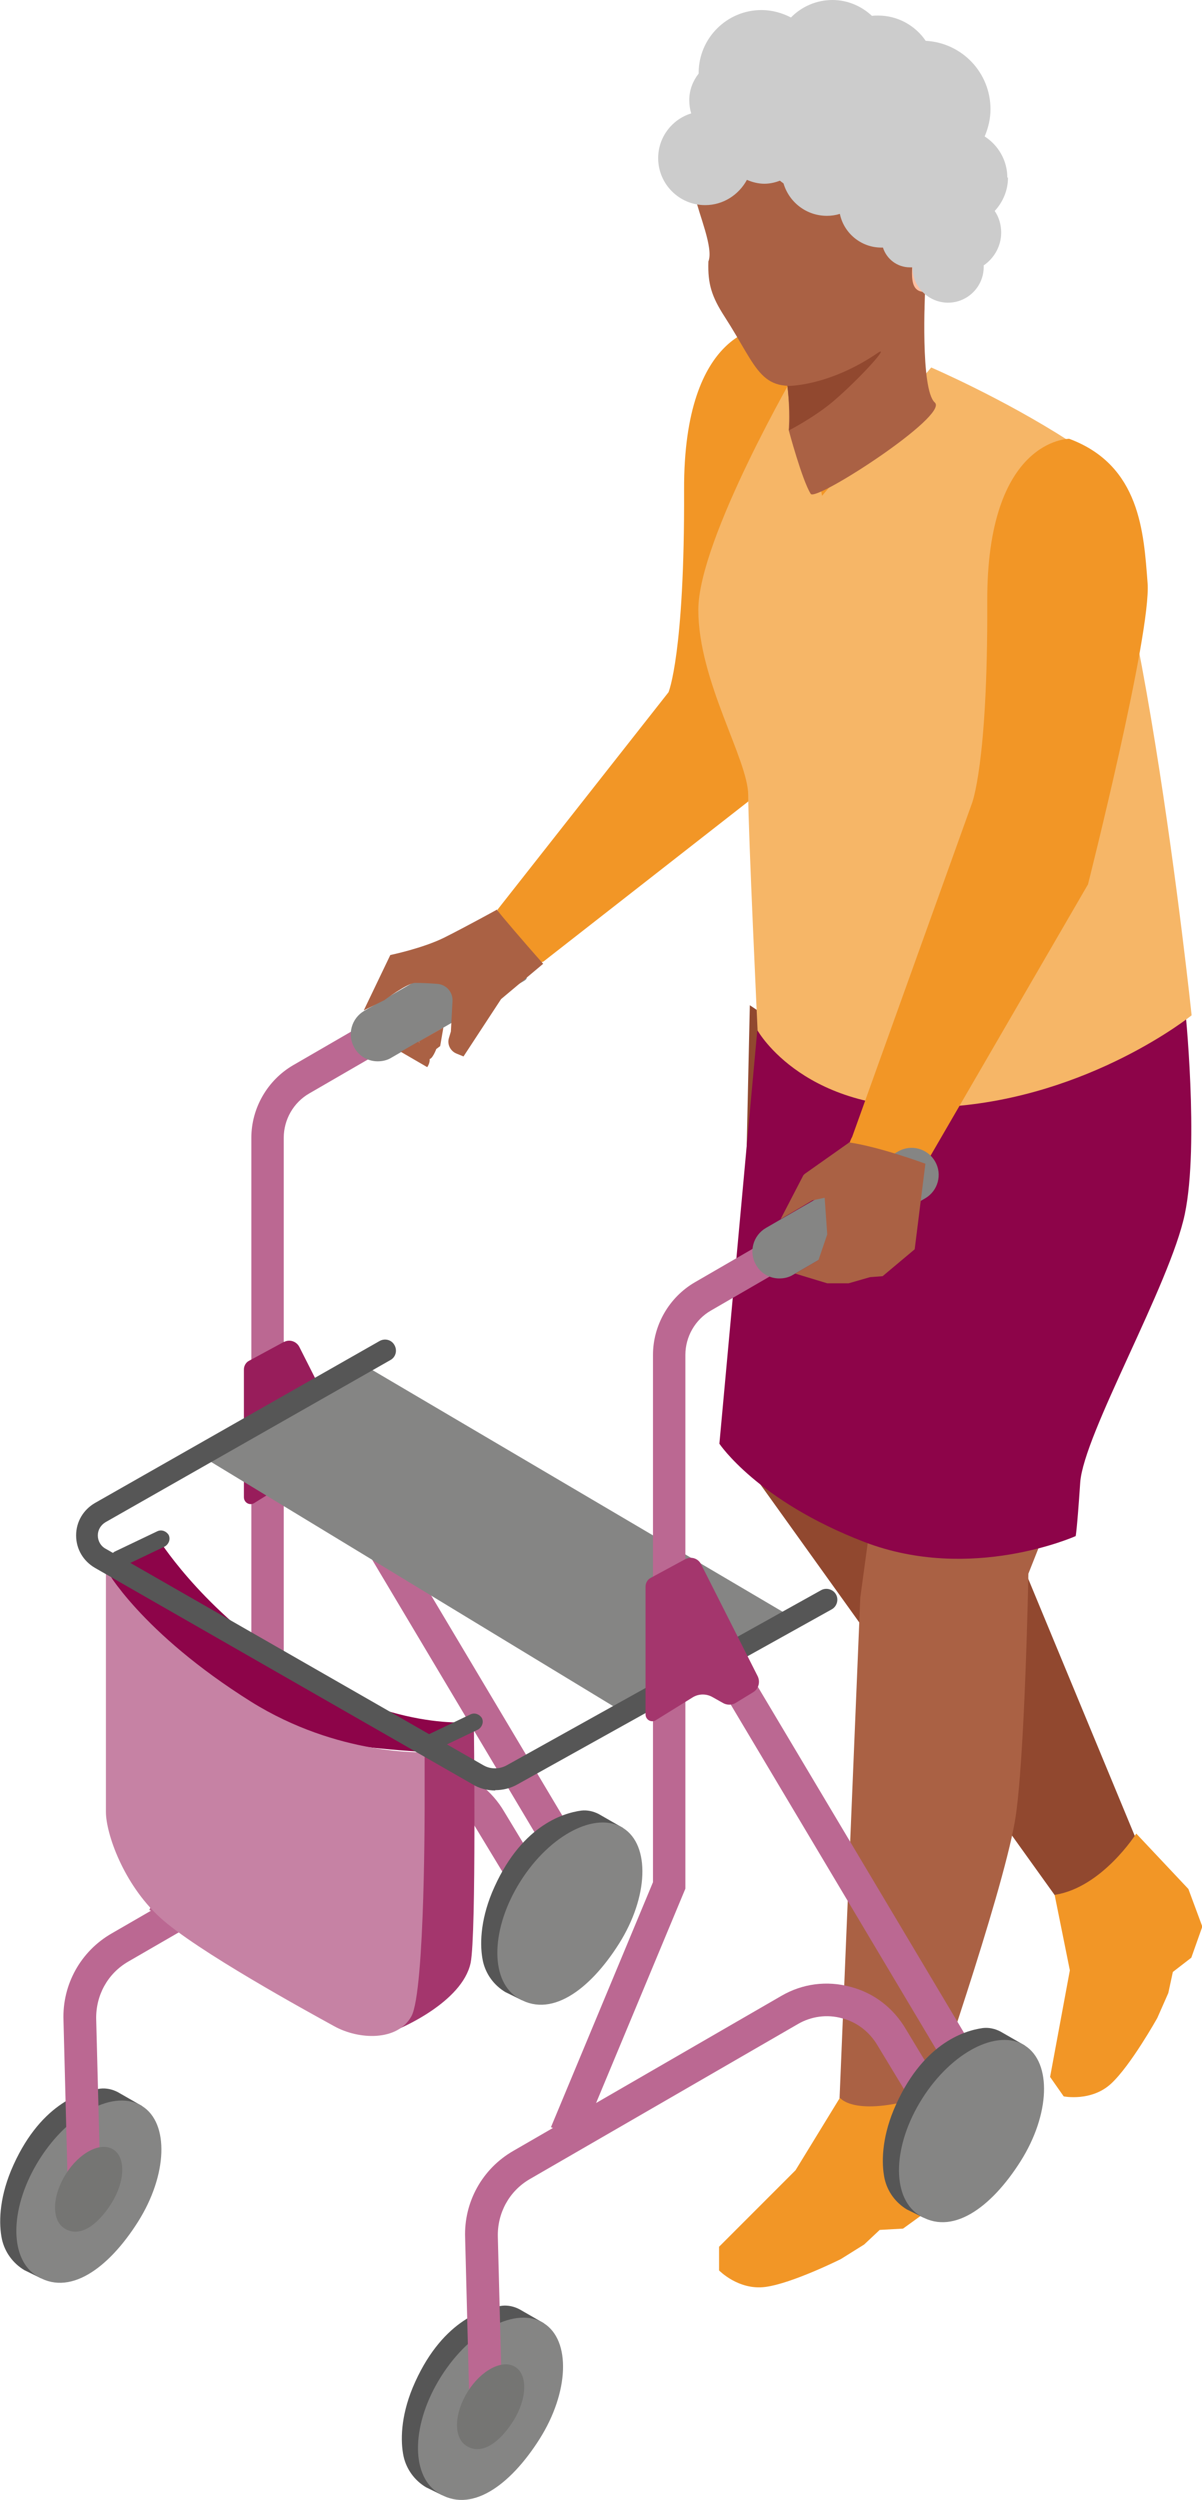 <?xml version="1.0" encoding="UTF-8"?>
<svg id="b" data-name="Ebene 2" xmlns="http://www.w3.org/2000/svg" viewBox="0 0 37.11 77.14">
  <g id="c" data-name="mittlere Insel">
    <g>
      <g>
        <path d="M23.65,10.09s-2.55-.01-2.53,5.03c.02,5.05-.48,6.24-.48,6.24l-5.28,6.71s.12.46.76,1.3c.35.46.66.3.66.3l7.45-5.82s1.96-7.75,1.84-9.3-.22-3.63-2.42-4.45Z" style="fill: #f29626;"/>
        <polygon points="23.15 31.02 22.84 44.92 32.95 59.02 35.1 56.81 31.34 47.74 29.21 44.25 28.92 34.87 23.15 31.02" style="fill: #91482f;"/>
        <path d="M28.67,33.81l-2.11,15.49-.64,15.45s.6.76,2.76.24c0,0,2.23-6.4,2.65-8.77.31-1.76.42-7.66.42-7.66l4.3-10.86c.15-.37.23-.76.25-1.16l.28-5.53-7.91,2.79Z" style="fill: #aa6144;"/>
        <path d="M25.92,64.75l-1.36,2.22-2.36,2.36v.73s.6.62,1.43.51,2.33-.86,2.33-.86l.72-.45.48-.45.72-.04.83-.6.3-1.2s.2-2.5-.35-2.32c-2.22.72-2.71.1-2.71.1Z" style="fill: #f29626;"/>
        <path d="M32.56,58.47l.47,2.33-.61,3.29.42.6s.85.17,1.46-.39,1.43-2.03,1.43-2.03l.34-.77.14-.65.57-.44.34-.96-.43-1.16-1.61-1.71s-1.05,1.66-2.51,1.89Z" style="fill: #f29626;"/>
        <path d="M23.39,31.81s1.8,2.18,5.28,2,7.91-2.79,7.91-2.79c0,0,.45,4.28,0,6.44-.45,2.17-3.13,6.8-3.23,8.29s-.14,1.65-.14,1.65c0,0-3.23,1.45-6.53.18-3.3-1.27-4.47-3.03-4.47-3.03l1.17-12.75Z" style="fill: #8d0449;"/>
        <path d="M24.64,11.34s-3.08,5.28-3.08,7.48,1.54,4.62,1.54,5.72.29,7.26.29,7.26c0,0,1.47,2.64,5.87,2.35,4.4-.29,7.53-2.82,7.53-2.82,0,0-1.73-16.4-3.78-17.72-2.05-1.32-4.26-2.27-4.26-2.27l-3.37,3.96-.73-3.96Z" style="fill: #f6b667;"/>
        <g>
          <path d="M28.56,9.01s-.15,3.01.3,3.41-3.67,3.07-3.83,2.82c-.27-.43-.68-1.97-.68-1.97,0,0,.13-1.58-.42-3.08-.41-1.13,4.63-1.17,4.63-1.17Z" style="fill: #aa6144;"/>
          <path d="M21.87,8.09c-.02.67.1,1.06.5,1.68,1.06,1.64,1.09,2.44,2.74,2.03,0,0,3.48-1.59,3.43-2.3-.15-2.41.67-1.23.67-1.23l.32-1.05c.38-.8-.35-1.7-.52-2.62-.46-2.36-1.95-3.9-4.41-3.43-2.46.47-3.57,2.6-3.12,4.96.08.44.56,1.53.39,1.94Z" style="fill: #aa6144;"/>
          <path d="M28.2,7.49c0,.77-.23,1.53.37,1.52.6,0,1.18-.75,1.18-1.52,0-.77-.29-1.53-.89-1.52s-.66.76-.65,1.53Z" style="fill: #ffbfa0;"/>
          <path d="M24.3,11.91s1.26.03,2.8-1.02c.4-.27-.53.77-1.37,1.49-.59.5-1.37.9-1.37.9.07-.41-.05-1.36-.05-1.36Z" style="fill: #91482f;"/>
          <path d="M21.48,6.15s.5-.11,1.04-.62c.53-.52.87-1.07.87-1.07,0,0,.19,1.21,1.59,1.55.43.1,1.02.19,1.52.4.16.07,1.33.52,1.27,1.26,0,0,.16-1.22.9-1.6.49-.25.96.44.96.44,0,0,.05-5.86-4.59-5.41-5.06.5-3.56,5.04-3.56,5.04Z" style="fill: #ccc;"/>
          <circle cx="28.46" cy="6.41" r="1.27" style="fill: #ccc;"/>
          <circle cx="28.95" cy="5.16" r="1.19" style="fill: #ccc;"/>
          <path d="M31.1,5.48c0-.53-.28-1-.7-1.27.11-.26.18-.54.18-.84,0-1.13-.88-2.05-2-2.11-.32-.47-.86-.78-1.47-.78-.06,0-.13,0-.19.01-.32-.3-.75-.49-1.22-.49-.5,0-.96.21-1.28.54-.27-.14-.58-.23-.91-.23-1.07,0-1.94.87-1.94,1.94,0,0,0,.01,0,.02-.18.23-.29.51-.29.82,0,.14.02.28.06.41-.59.18-1.02.73-1.02,1.38,0,.8.65,1.45,1.45,1.45.56,0,1.04-.32,1.29-.78.16.07.35.12.54.12s.39-.05.56-.13c.13.64.69,1.12,1.37,1.12.14,0,.27-.02.4-.06.12.59.65,1.04,1.28,1.04.02,0,.03,0,.05,0,.11.35.44.61.83.61.03,0,.06,0,.08,0,0,.6.5,1.09,1.1,1.09s1.1-.49,1.1-1.1c0-.02,0-.04,0-.05.32-.22.54-.59.54-1.01,0-.25-.07-.48-.2-.67.25-.27.41-.63.41-1.03ZM24.84,4.05c-.03-.1-.06-.19-.11-.28.11-.09.22-.2.31-.32.2.08.42.13.65.13.06,0,.13,0,.19-.01.16.15.34.27.54.35.12.46.4.85.76,1.12-.1,0-.2.01-.29.04-.1-.68-.68-1.2-1.38-1.2-.24,0-.47.06-.67.17ZM28.58,6.67s-.07-.04-.1-.06c0-.03.01-.07.02-.11.04.04.08.08.12.11,0,.02-.02.04-.03.06Z" style="fill: #ccc;"/>
        </g>
        <path d="M33.01,13.54s-2.55-.01-2.53,5.03c.02,5.05-.48,6.24-.48,6.24l-3.69,10.27s-.5.85.41,1.18,1.86-.34,1.86-.34l5.01-8.63s1.96-7.75,1.84-9.3c-.12-1.55-.22-3.63-2.42-4.45Z" style="fill: #f29626;"/>
      </g>
      <g>
        <g>
          <g>
            <path d="M4.39,64.99l-.75-.43c-.17-.09-.36-.13-.54-.11-.6.08-1.91.5-2.76,2.53-.37.9-.38,1.65-.28,2.12.09.4.34.74.69.95l.51.25,3.13-5.31Z" style="fill: #565656;"/>
            <path d="M4.26,68.56c-.91,1.44-2.14,2.34-3.17,1.64-.82-.56-.78-2.13.13-3.57.91-1.44,2.33-2.17,3.17-1.64s.78,2.13-.13,3.57Z" style="fill: #858584;"/>
          </g>
          <path d="M5.54,59.33l-.93-.39,3.15-7.56v-16.27c0-.92.5-1.78,1.29-2.24l3.8-2.2.5.87-3.8,2.2c-.49.28-.79.81-.79,1.37v16.47l-3.23,7.75Z" style="fill: #bb6892;"/>
          <path d="M2.6,68.25c-.27,0-.49-.22-.5-.49l-.14-5.42c-.04-1.1.53-2.13,1.49-2.68l8.27-4.78c.65-.38,1.41-.48,2.14-.28.73.19,1.33.66,1.71,1.31l2.17,3.59c.14.24.07.55-.17.69-.24.14-.55.07-.69-.17l-2.18-3.6c-.25-.43-.64-.73-1.1-.85-.47-.13-.96-.06-1.37.18l-8.27,4.78c-.64.37-1.01,1.05-.99,1.79l.14,5.42c0,.28-.21.51-.49.51,0,0,0,0-.01,0Z" style="fill: #bb6892;"/>
          <rect x="13.8" y="43.43" width="1" height="16.9" transform="translate(-24.54 14.64) rotate(-30.8)" style="fill: #bb6892;"/>
          <path d="M8.78,41.4l-1.09.59c-.1.05-.16.16-.16.27v3.94c0,.17.18.27.32.18l1.13-.7c.19-.12.43-.12.62-.01l.32.18c.12.07.27.07.39,0l.54-.33c.17-.1.23-.32.14-.5l-1.75-3.46c-.09-.17-.3-.24-.47-.15Z" style="fill: #981d5b;"/>
          <path d="M11.66,32.75c-.29,0-.57-.15-.72-.42-.23-.4-.09-.91.31-1.14l4.08-2.36c.4-.23-.11.4.12.8.23.4,1.11.42.71.65l-4.08,2.36c-.13.08-.28.11-.42.11Z" style="fill: #858584;"/>
          <path d="M3.44,67.99c-.42.67-.99,1.09-1.47.76-.38-.26-.36-.99.06-1.66s1.08-1.01,1.47-.76.36.99-.06,1.66Z" style="fill: #757573;"/>
          <g>
            <path d="M19.24,56.41l-.75-.43c-.17-.09-.36-.13-.54-.11-.6.08-1.91.5-2.76,2.53-.37.9-.38,1.65-.28,2.12.09.4.34.74.69.95l.51.25,3.13-5.31Z" style="fill: #565656;"/>
            <path d="M19.11,59.98c-.91,1.44-2.14,2.34-3.17,1.64-.82-.56-.78-2.13.13-3.57.91-1.44,2.33-2.17,3.17-1.64.84.53.78,2.13-.13,3.57Z" style="fill: #858584;"/>
          </g>
        </g>
        <g>
          <polygon points="6.2 44.92 19.28 52.86 24.51 49.94 11.18 42.09 6.2 44.92" style="fill: #858584;"/>
          <g>
            <path d="M14.63,53.13s-2.55.37-5.95-1.91c-2.55-1.71-3.81-3.76-3.81-3.76l-1.6.94s1.76,3.18,3.71,4.42c1.63,1.03,6.12,1.24,6.12,1.24l1.53-.93Z" style="fill: #8d0449;"/>
            <path d="M13.1,54.06l1.53-.93s.08,6.56-.1,7.44c-.26,1.23-2.23,2.04-2.23,2.04l.8-8.55Z" style="fill: #a4366d;"/>
            <path d="M3.27,48.41v7.5c0,.67.54,2.22,1.66,3.25s4.6,2.93,5.38,3.36c.77.43,1.96.47,2.39-.3s.41-6.72.41-6.72v-1.43s-2.67.12-5.36-1.56c-3.41-2.14-4.48-4.09-4.48-4.09Z" style="fill: #c682a4;"/>
          </g>
          <path d="M15.29,55.25c-.24,0-.49-.06-.7-.19l-11.66-6.68c-.36-.21-.58-.58-.58-1,0-.42.22-.79.58-1l8.79-5c.16-.09.37-.04.46.13.09.16.04.37-.13.46l-8.79,5c-.15.09-.24.24-.24.41s.09.33.24.41l11.66,6.68c.22.13.5.13.73,0l9.7-5.4c.16-.09.37-.03.46.13.09.16.03.37-.13.46l-9.7,5.4c-.21.12-.45.18-.69.18Z" style="fill: #565656;"/>
          <path d="M13.32,54.03c-.1,0-.19-.05-.23-.15-.06-.13,0-.28.12-.35l1.32-.63c.13-.06.28,0,.35.12.06.13,0,.28-.12.35l-1.32.63s-.07.03-.11.03Z" style="fill: #565656;"/>
          <path d="M3.65,48.38c-.1,0-.19-.05-.23-.15-.06-.13,0-.28.12-.35l1.32-.63c.13-.06.28,0,.35.12.06.13,0,.28-.12.35l-1.32.63s-.07.03-.11.03Z" style="fill: #565656;"/>
        </g>
        <g>
          <g>
            <path d="M16.79,71.69l-.75-.43c-.17-.09-.36-.13-.54-.11-.6.08-1.91.5-2.76,2.53-.37.9-.38,1.65-.28,2.12.09.4.34.74.69.95l.51.25,3.13-5.31Z" style="fill: #565656;"/>
            <path d="M16.66,75.26c-.91,1.44-2.14,2.34-3.17,1.64-.82-.56-.78-2.13.13-3.57.91-1.44,2.33-2.17,3.17-1.64s.78,2.13-.13,3.57Z" style="fill: #858584;"/>
          </g>
          <path d="M17.94,66.03l-.93-.39,3.15-7.56v-16.27c0-.92.5-1.78,1.29-2.24l3.8-2.2.5.87-3.8,2.2c-.49.28-.79.81-.79,1.37v16.47l-3.23,7.75Z" style="fill: #bb6892;"/>
          <path d="M15,74.96c-.27,0-.49-.22-.5-.49l-.14-5.42c-.04-1.1.53-2.13,1.49-2.68l8.27-4.78c.65-.38,1.41-.48,2.14-.28.73.19,1.33.66,1.71,1.31l2.17,3.59c.14.24.07.55-.17.69-.24.14-.55.07-.69-.17l-2.18-3.6c-.25-.43-.64-.73-1.1-.85-.47-.13-.96-.06-1.37.18l-8.27,4.78c-.64.37-1.01,1.05-.99,1.79l.14,5.42c0,.28-.21.51-.49.51,0,0,0,0-.01,0Z" style="fill: #bb6892;"/>
          <rect x="26.21" y="50.13" width="1" height="16.9" transform="translate(-26.23 21.94) rotate(-30.8)" style="fill: #bb6892;"/>
          <path d="M21.18,48.1l-1.09.59c-.1.05-.16.16-.16.27v3.94c0,.17.18.27.32.18l1.13-.7c.19-.12.43-.12.62-.01l.32.18c.12.07.27.07.39,0l.54-.33c.17-.1.23-.32.14-.5l-1.75-3.46c-.09-.17-.3-.24-.47-.15Z" style="fill: #a4366d;"/>
          <path d="M24.06,39.45c-.29,0-.57-.15-.72-.42-.23-.4-.09-.91.31-1.14l4.08-2.36c.4-.23.91-.09,1.14.31.23.4.09.91-.31,1.14l-4.08,2.36c-.13.08-.28.11-.42.11Z" style="fill: #858584;"/>
          <path d="M15.85,74.7c-.42.67-.99,1.09-1.47.76-.38-.26-.36-.99.06-1.66.42-.67,1.08-1.01,1.47-.76s.36.99-.06,1.66Z" style="fill: #757573;"/>
          <g>
            <path d="M31.64,63.12l-.75-.43c-.17-.09-.36-.13-.54-.11-.6.08-1.91.5-2.76,2.53-.37.9-.38,1.65-.28,2.12.09.4.34.74.69.95l.51.25,3.13-5.31Z" style="fill: #565656;"/>
            <path d="M31.51,66.69c-.91,1.44-2.14,2.34-3.17,1.64-.82-.56-.78-2.13.13-3.57.91-1.44,2.33-2.17,3.17-1.64.84.53.78,2.13-.13,3.57Z" style="fill: #858584;"/>
          </g>
        </g>
      </g>
      <path d="M15.36,28.06s-.98.54-1.64.87-1.67.54-1.67.54l-.82,1.71.64-.32s.7-.52.94-.53c.17,0,.45.01.69.03.28.02.49.26.47.54l-.05.93-.06.2c-.06.19.04.4.23.48l.22.09,1.16-1.77,1.3-1.09s-.28-.31-.89-1.02c-.61-.71-.53-.65-.53-.65Z" style="fill: #aa6144;"/>
      <path d="M26.21,35.26l-1.36.96s-.05.04-.06.07l-.69,1.33.63-.37.35-.21.38-.08.08,1.13-.27.79-.72.42.99.3h.66l.66-.19.39-.03.99-.83.33-2.64s-1.4-.52-2.37-.66Z" style="fill: #aa6144;"/>
      <path d="M12.38,32.46l.81.47s.13-.18.05-.33-.32-.46-.32-.46l-.54.31Z" style="fill: #aa6144;"/>
      <path d="M13.69,31.7l-.1.58-.12.09s-.12.32-.22.31-.32-.54-.32-.54l.77-.44Z" style="fill: #aa6144;"/>
    </g>
  </g>
</svg>